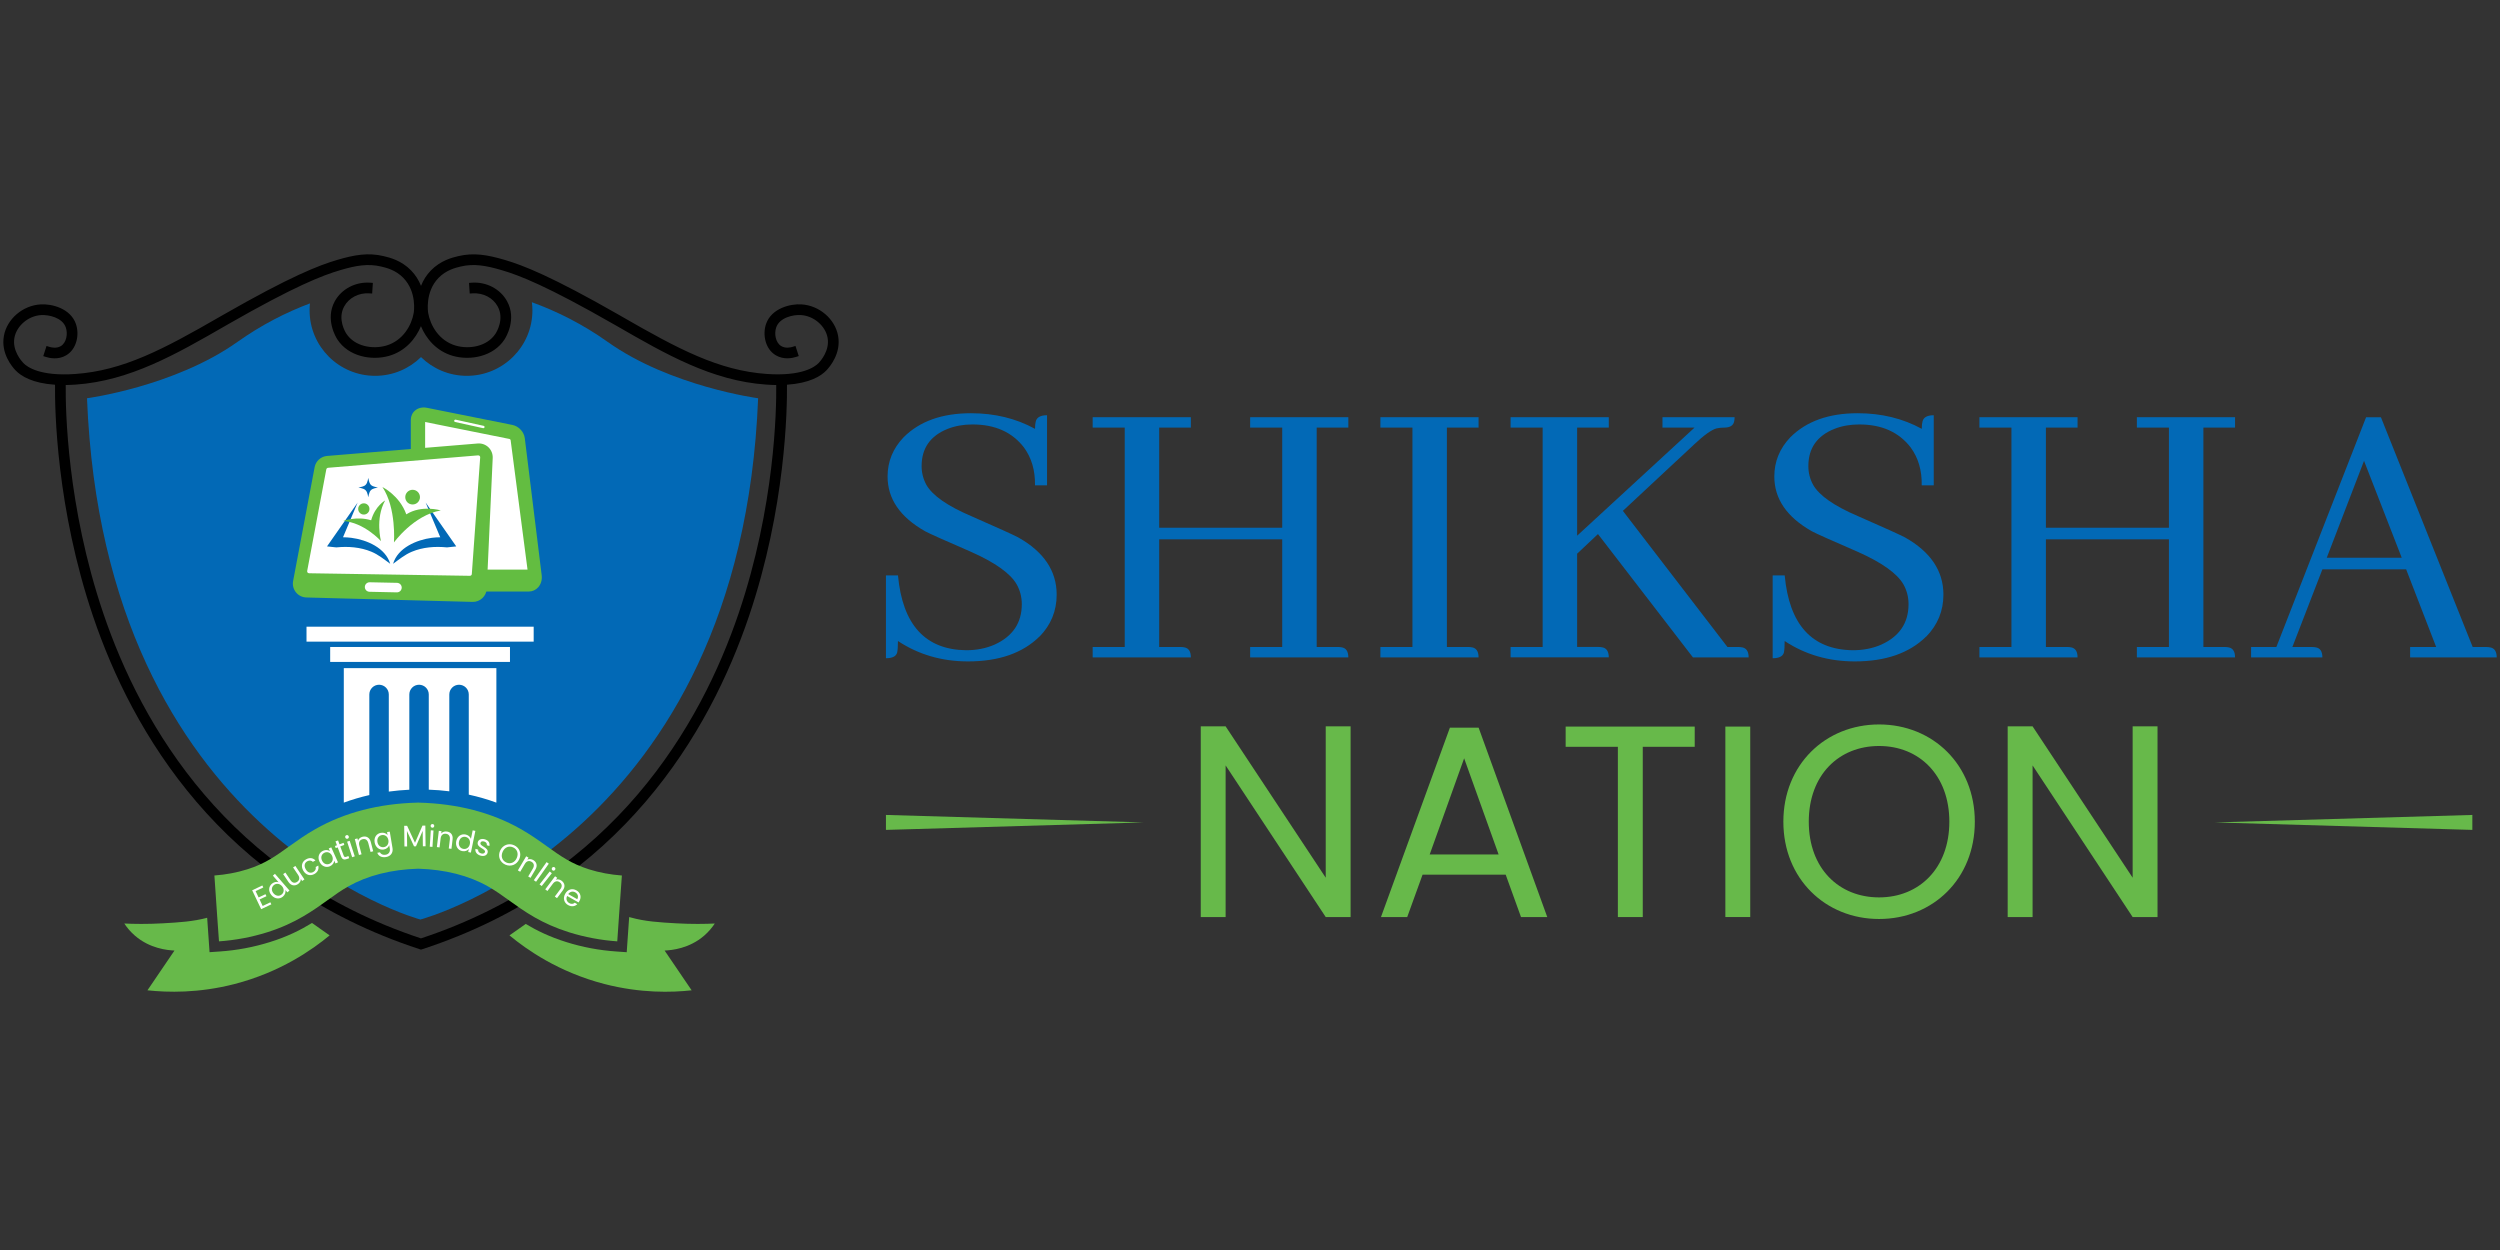 <svg xmlns="http://www.w3.org/2000/svg" xmlns:xlink="http://www.w3.org/1999/xlink" width="500" zoomAndPan="magnify" viewBox="0 0 375 187.5" height="250" preserveAspectRatio="xMidYMid meet" version="1.2"><rect x="0" y="0" width="375" height="187.5" fill="#333333" stroke="none"/><defs><clipPath id="cf699ee4ab"><path d="M 337 62 L 374.5 62 L 374.5 99 L 337 99 Z M 337 62 "/></clipPath><clipPath id="816e52ff8c"><path d="M 0.5 38.102 L 126 38.102 L 126 143 L 0.5 143 Z M 0.5 38.102 "/></clipPath><clipPath id="7cf42aae4b"><path d="M 18 137 L 50 137 L 50 148.805 L 18 148.805 Z M 18 137 "/></clipPath><clipPath id="fa94f66687"><path d="M 76 137 L 108 137 L 108 148.805 L 76 148.805 Z M 76 137 "/></clipPath></defs><g id="c12b2eea43"><path style=" stroke:none;fill-rule:nonzero;fill:#0269b6;fill-opacity:1;" d="M 155.91 95.488 C 153.387 97.973 149.82 99.211 145.207 99.211 C 141.277 99.211 137.777 98.191 134.691 96.152 C 134.691 96.992 134.648 97.574 134.57 97.895 C 134.41 98.457 133.848 98.734 132.891 98.734 L 132.891 86.305 L 134.695 86.305 C 135.379 93.711 138.785 97.453 144.914 97.535 C 146.477 97.535 147.898 97.258 149.184 96.695 C 151.906 95.457 153.27 93.434 153.27 90.629 C 153.27 89.551 153.012 88.547 152.488 87.629 C 151.527 85.984 149.242 84.367 145.637 82.766 C 141.75 81.082 139.465 80.062 138.789 79.699 C 135.02 77.578 133.137 74.836 133.137 71.473 C 133.137 69.23 133.938 67.27 135.543 65.59 C 137.945 63.188 141.312 61.984 145.637 61.984 C 149.203 61.984 152.41 62.766 155.254 64.328 C 155.254 63.848 155.293 63.469 155.371 63.188 C 155.531 62.59 156.098 62.285 157.055 62.285 L 157.055 72.797 L 155.25 72.797 C 155.289 70.555 154.727 68.652 153.57 67.09 C 151.805 64.809 149.242 63.668 145.875 63.668 C 144.512 63.668 143.27 63.887 142.148 64.332 C 139.543 65.371 138.242 67.234 138.242 69.918 C 138.242 70.922 138.484 71.863 138.965 72.742 C 139.887 74.344 142.129 75.902 145.699 77.426 C 149.625 79.145 151.965 80.207 152.73 80.609 C 156.578 82.773 158.5 85.633 158.5 89.195 C 158.5 91.641 157.641 93.738 155.918 95.5 Z M 155.91 95.488 "/><path style=" stroke:none;fill-rule:nonzero;fill:#0269b6;fill-opacity:1;" d="M 163.902 98.613 L 163.902 97.051 L 168.711 97.051 L 168.711 64.141 L 163.902 64.141 L 163.902 62.578 L 178.629 62.578 L 178.629 64.141 L 173.879 64.141 L 173.879 79.156 L 192.332 79.156 L 192.332 64.141 L 187.523 64.141 L 187.523 62.578 L 202.25 62.578 L 202.25 64.141 L 197.504 64.141 L 197.504 97.047 L 200.688 97.047 C 200.891 97.047 201.086 97.07 201.289 97.105 C 201.93 97.227 202.25 97.73 202.25 98.609 L 187.523 98.609 L 187.523 97.047 L 192.332 97.047 L 192.332 80.895 L 173.879 80.895 L 173.879 97.047 L 177.066 97.047 C 177.27 97.047 177.465 97.07 177.668 97.105 C 178.309 97.227 178.629 97.73 178.629 98.609 L 163.902 98.609 Z M 163.902 98.613 "/><path style=" stroke:none;fill-rule:nonzero;fill:#0269b6;fill-opacity:1;" d="M 207.059 98.613 L 207.059 97.051 L 211.867 97.051 L 211.867 64.141 L 207.059 64.141 L 207.059 62.578 L 221.785 62.578 L 221.785 64.141 L 217.035 64.141 L 217.035 97.047 L 220.223 97.047 C 220.426 97.047 220.621 97.07 220.824 97.105 C 221.465 97.227 221.785 97.73 221.785 98.609 L 207.059 98.609 Z M 207.059 98.613 "/><path style=" stroke:none;fill-rule:nonzero;fill:#0269b6;fill-opacity:1;" d="M 226.59 98.613 L 226.59 97.051 L 231.398 97.051 L 231.398 64.141 L 226.59 64.141 L 226.59 62.578 L 241.316 62.578 L 241.316 64.141 L 236.57 64.141 L 236.57 80.355 L 254.18 64.141 L 249.371 64.141 L 249.371 62.578 L 260.191 62.578 C 260.191 62.781 260.168 62.977 260.133 63.18 C 260.012 63.82 259.508 64.141 258.629 64.141 C 258.227 64.141 257.848 64.18 257.488 64.258 C 256.73 64.461 255.609 65.262 254.125 66.66 L 243.43 76.629 L 259.113 97.047 L 260.734 97.047 C 260.938 97.047 261.133 97.07 261.336 97.105 C 261.977 97.227 262.297 97.73 262.297 98.609 L 253.941 98.609 L 239.695 80.109 L 236.57 83.055 L 236.57 97.043 L 239.754 97.043 C 239.957 97.043 240.152 97.066 240.355 97.102 C 240.996 97.223 241.316 97.727 241.316 98.602 L 226.59 98.602 Z M 226.59 98.613 "/><path style=" stroke:none;fill-rule:nonzero;fill:#0269b6;fill-opacity:1;" d="M 288.918 95.488 C 286.395 97.973 282.828 99.211 278.219 99.211 C 274.289 99.211 270.785 98.191 267.699 96.152 C 267.699 96.992 267.66 97.574 267.582 97.895 C 267.422 98.457 266.859 98.734 265.902 98.734 L 265.902 86.305 L 267.703 86.305 C 268.387 93.711 271.793 97.453 277.926 97.535 C 279.484 97.535 280.91 97.258 282.191 96.695 C 284.918 95.457 286.281 93.434 286.281 90.629 C 286.281 89.551 286.02 88.547 285.5 87.629 C 284.535 85.984 282.25 84.367 278.648 82.766 C 274.762 81.082 272.477 80.062 271.797 79.699 C 268.031 77.578 266.148 74.836 266.148 71.473 C 266.148 69.23 266.949 67.27 268.551 65.59 C 270.957 63.188 274.32 61.984 278.648 61.984 C 282.215 61.984 285.422 62.766 288.266 64.328 C 288.266 63.848 288.305 63.469 288.383 63.188 C 288.543 62.59 289.105 62.285 290.062 62.285 L 290.062 72.797 L 288.258 72.797 C 288.301 70.555 287.738 68.652 286.578 67.09 C 284.816 64.809 282.25 63.668 278.887 63.668 C 277.523 63.668 276.281 63.887 275.16 64.332 C 272.555 65.371 271.254 67.234 271.254 69.918 C 271.254 70.922 271.496 71.863 271.977 72.742 C 272.898 74.344 275.141 75.902 278.707 77.426 C 282.637 79.145 284.977 80.207 285.742 80.609 C 289.586 82.773 291.512 85.633 291.512 89.195 C 291.512 91.641 290.648 93.738 288.926 95.5 Z M 288.918 95.488 "/><path style=" stroke:none;fill-rule:nonzero;fill:#0269b6;fill-opacity:1;" d="M 296.91 98.613 L 296.91 97.051 L 301.715 97.051 L 301.715 64.141 L 296.91 64.141 L 296.91 62.578 L 311.633 62.578 L 311.633 64.141 L 306.887 64.141 L 306.887 79.156 L 325.34 79.156 L 325.34 64.141 L 320.531 64.141 L 320.531 62.578 L 335.258 62.578 L 335.258 64.141 L 330.508 64.141 L 330.508 97.047 L 333.695 97.047 C 333.895 97.047 334.094 97.07 334.293 97.105 C 334.938 97.227 335.258 97.73 335.258 98.609 L 320.531 98.609 L 320.531 97.047 L 325.34 97.047 L 325.34 80.895 L 306.887 80.895 L 306.887 97.047 L 310.074 97.047 C 310.273 97.047 310.473 97.07 310.672 97.105 C 311.312 97.227 311.633 97.73 311.633 98.609 L 296.91 98.609 Z M 296.91 98.613 "/><g clip-rule="nonzero" clip-path="url(#cf699ee4ab)"><path style=" stroke:none;fill-rule:nonzero;fill:#0269b6;fill-opacity:1;" d="M 361.52 98.613 L 361.52 97.051 L 365.426 97.051 L 360.922 85.402 L 348.359 85.402 L 343.855 97.051 L 346.801 97.051 C 347 97.051 347.199 97.074 347.398 97.113 C 348.039 97.23 348.359 97.734 348.359 98.613 L 337.664 98.613 L 337.664 97.051 L 341.453 97.051 L 354.914 62.586 L 357.137 62.586 L 370.902 97.051 L 372.945 97.051 C 373.145 97.051 373.344 97.074 373.543 97.113 C 374.184 97.23 374.508 97.734 374.508 98.613 Z M 354.605 69.125 L 349.016 83.656 L 360.258 83.656 Z M 354.605 69.125 "/></g><path style=" stroke:none;fill-rule:nonzero;fill:#67b94a;fill-opacity:1;" d="M 202.59 108.953 L 202.59 137.559 L 198.859 137.559 L 183.844 114.812 L 183.844 137.559 L 180.113 137.559 L 180.113 108.953 L 183.844 108.953 L 198.859 131.656 L 198.859 108.953 Z M 202.59 108.953 "/><path style=" stroke:none;fill-rule:nonzero;fill:#67b94a;fill-opacity:1;" d="M 225.855 131.203 L 213.383 131.203 L 211.082 137.559 L 207.145 137.559 L 217.484 109.152 L 221.793 109.152 L 232.09 137.559 L 228.152 137.559 Z M 219.621 113.746 L 214.453 128.172 L 224.793 128.172 Z M 219.621 113.746 "/><path style=" stroke:none;fill-rule:nonzero;fill:#67b94a;fill-opacity:1;" d="M 234.844 108.988 L 254.207 108.988 L 254.207 112.02 L 246.414 112.02 L 246.414 137.559 L 242.68 137.559 L 242.68 112.02 L 234.848 112.02 L 234.848 108.988 Z M 234.844 108.988 "/><path style=" stroke:none;fill-rule:nonzero;fill:#67b94a;fill-opacity:1;" d="M 258.805 108.988 L 262.535 108.988 L 262.535 137.555 L 258.805 137.555 Z M 258.805 108.988 "/><path style=" stroke:none;fill-rule:nonzero;fill:#67b94a;fill-opacity:1;" d="M 281.863 137.848 C 273.82 137.848 267.504 131.82 267.504 123.258 C 267.504 114.691 273.82 108.668 281.863 108.668 C 289.902 108.668 296.223 114.691 296.223 123.258 C 296.223 131.82 289.945 137.848 281.863 137.848 Z M 281.863 134.609 C 287.895 134.609 292.402 130.219 292.402 123.254 C 292.402 116.285 287.895 111.898 281.863 111.898 C 275.832 111.898 271.316 116.242 271.316 123.254 C 271.316 130.262 275.832 134.609 281.863 134.609 Z M 281.863 134.609 "/><path style=" stroke:none;fill-rule:nonzero;fill:#67b94a;fill-opacity:1;" d="M 323.629 108.953 L 323.629 137.559 L 319.898 137.559 L 304.887 114.812 L 304.887 137.559 L 301.152 137.559 L 301.152 108.953 L 304.887 108.953 L 319.898 131.656 L 319.898 108.953 Z M 323.629 108.953 "/><path style=" stroke:none;fill-rule:nonzero;fill:#67b94a;fill-opacity:1;" d="M 132.891 122.242 L 171.531 123.363 L 132.891 124.484 Z M 132.891 122.242 "/><path style=" stroke:none;fill-rule:nonzero;fill:#67b94a;fill-opacity:1;" d="M 332.215 123.363 L 370.852 122.242 L 370.852 124.484 Z M 332.215 123.363 "/><g clip-rule="nonzero" clip-path="url(#816e52ff8c)"><path style=" stroke:none;fill-rule:nonzero;fill:#000000;fill-opacity:1;" d="M 125.301 50.445 C 124.867 48.102 122.676 46.219 120.188 46.078 C 118.633 45.988 116.047 46.617 115.312 48.719 C 114.816 50.125 115.156 52.094 116.582 52.938 C 117.648 53.566 118.824 53.293 119.277 53.145 L 119.043 52.422 C 118.688 52.539 117.77 52.758 116.969 52.281 C 115.898 51.645 115.648 50.066 116.031 48.969 C 116.625 47.266 118.82 46.766 120.145 46.844 C 122.25 46.965 124.184 48.609 124.543 50.59 C 124.934 52.711 123.402 54.426 123.098 54.746 C 122.465 55.406 120.41 56.898 114.996 56.52 C 107.699 56.012 101.609 52.777 93.078 47.863 L 92.664 47.625 C 82.52 41.812 78.32 40.199 75.559 39.387 C 73.059 38.648 71.059 38.301 68.82 38.836 C 68.004 39.031 66.309 39.434 64.918 40.879 C 63.859 41.98 63.367 43.266 63.145 44.391 C 62.926 43.27 62.434 41.98 61.375 40.879 C 59.98 39.441 58.289 39.031 57.473 38.836 C 55.234 38.301 53.234 38.648 50.734 39.387 C 47.969 40.199 43.773 41.812 33.625 47.625 L 33.148 47.898 C 24.688 52.777 18.594 56.012 11.297 56.52 C 5.883 56.898 3.828 55.406 3.195 54.746 C 2.883 54.422 1.359 52.707 1.75 50.59 C 2.109 48.613 4.043 46.965 6.148 46.844 C 7.473 46.766 9.664 47.266 10.262 48.969 C 10.645 50.066 10.395 51.645 9.32 52.281 C 8.52 52.758 7.605 52.539 7.246 52.422 L 7.016 53.145 C 7.469 53.293 8.645 53.566 9.711 52.938 C 11.137 52.094 11.48 50.133 10.98 48.719 C 10.242 46.617 7.66 45.988 6.102 46.078 C 3.621 46.219 1.422 48.102 0.992 50.445 C 0.551 52.871 2.141 54.754 2.641 55.273 C 3.359 56.023 5.047 57.145 8.676 57.312 C 8.621 60.27 8.645 75.457 14.355 92.328 C 20.211 109.621 33.406 132.27 63.027 141.969 L 63.145 142.004 L 63.266 141.969 C 92.887 132.27 106.082 109.621 111.938 92.328 C 117.648 75.457 117.672 60.273 117.617 57.312 C 121.246 57.145 122.926 56.023 123.652 55.273 C 124.148 54.758 125.742 52.871 125.301 50.445 Z M 111.211 92.102 C 105.418 109.199 92.379 131.582 63.152 141.203 C 33.926 131.59 20.883 109.203 15.09 92.102 C 9.41 75.336 9.391 60.246 9.445 57.332 C 9.504 57.332 9.559 57.332 9.621 57.332 C 10.16 57.332 10.738 57.312 11.352 57.27 C 19.367 56.711 26.25 52.742 33.594 48.512 L 34 48.277 C 44.078 42.504 48.223 40.91 50.949 40.109 C 53.328 39.406 55.219 39.074 57.301 39.566 C 58.102 39.762 59.59 40.117 60.828 41.398 C 63.027 43.676 62.504 46.875 62.48 47.012 C 62.152 48.93 60.789 51.449 58.031 52.246 C 55.879 52.863 52.98 52.383 51.609 50.266 C 51.453 50.027 50.125 47.863 51.27 45.762 C 52.055 44.324 53.691 43.469 55.445 43.586 L 55.496 42.824 C 53.449 42.691 51.523 43.699 50.602 45.395 C 49.238 47.887 50.789 50.402 50.965 50.68 C 52.543 53.109 55.82 53.676 58.242 52.98 C 61.148 52.145 62.668 49.625 63.152 47.555 C 63.633 49.625 65.156 52.145 68.062 52.98 C 70.48 53.676 73.766 53.113 75.34 50.68 C 75.523 50.402 77.066 47.887 75.707 45.395 C 74.777 43.699 72.848 42.691 70.812 42.824 L 70.863 43.586 C 72.605 43.465 74.25 44.324 75.039 45.762 C 76.188 47.863 74.855 50.027 74.699 50.266 C 73.324 52.383 70.426 52.867 68.273 52.246 C 65.512 51.449 64.148 48.93 63.82 47.012 C 63.797 46.875 63.277 43.676 65.473 41.398 C 66.707 40.113 68.199 39.762 69.004 39.566 C 71.082 39.074 72.973 39.406 75.352 40.109 C 78.078 40.91 82.219 42.504 92.301 48.277 L 92.77 48.555 C 100.055 52.75 106.934 56.715 114.949 57.273 C 115.57 57.312 116.145 57.336 116.684 57.336 C 116.742 57.336 116.797 57.336 116.855 57.336 C 116.91 60.25 116.891 75.34 111.211 92.105 Z M 111.211 92.102 "/><path style=" stroke:none;fill-rule:nonzero;fill:#000000;fill-opacity:1;" d="M 63.152 142.445 L 62.902 142.367 C 33.117 132.613 19.848 109.844 13.961 92.457 C 8.449 76.18 8.215 61.426 8.254 57.711 C 4.871 57.484 3.176 56.43 2.344 55.566 C 1.809 55.012 0.105 52.996 0.586 50.375 C 1.047 47.84 3.41 45.816 6.086 45.66 C 7.766 45.547 10.57 46.258 11.383 48.582 C 11.934 50.148 11.539 52.344 9.93 53.297 C 8.719 54.016 7.398 53.707 6.891 53.543 L 6.488 53.418 L 6.98 51.895 L 7.379 52.02 C 7.684 52.121 8.461 52.301 9.113 51.922 C 9.977 51.406 10.203 50.055 9.867 49.109 C 9.348 47.637 7.336 47.199 6.176 47.262 C 4.254 47.371 2.492 48.867 2.164 50.66 C 1.812 52.578 3.219 54.156 3.504 54.453 C 4.098 55.074 6.039 56.457 11.273 56.098 C 18.48 55.594 24.531 52.383 32.945 47.531 L 33.422 47.258 C 43.609 41.422 47.828 39.797 50.613 38.977 C 53.184 38.223 55.242 37.859 57.574 38.426 C 58.43 38.629 60.203 39.051 61.68 40.582 C 62.316 41.242 62.809 42.012 63.152 42.879 C 63.492 42.012 63.984 41.242 64.621 40.582 C 66.094 39.055 67.871 38.629 68.723 38.426 C 71.059 37.867 73.117 38.223 75.684 38.977 C 78.469 39.797 82.688 41.422 92.883 47.254 L 93.293 47.492 C 101.746 52.359 107.82 55.59 115.027 56.094 C 120.254 56.453 122.203 55.066 122.801 54.449 C 123.082 54.152 124.488 52.574 124.137 50.656 C 123.805 48.859 122.043 47.367 120.125 47.258 C 118.973 47.184 116.945 47.633 116.434 49.105 C 116.105 50.051 116.328 51.406 117.191 51.914 C 117.844 52.301 118.617 52.117 118.922 52.016 L 119.32 51.887 L 119.812 53.41 L 119.41 53.539 C 118.898 53.703 117.582 54.012 116.371 53.293 C 114.758 52.34 114.363 50.145 114.914 48.574 C 115.73 46.25 118.539 45.547 120.215 45.656 C 122.887 45.812 125.254 47.84 125.715 50.371 C 126.195 52.992 124.488 55.004 123.957 55.562 C 123.125 56.426 121.43 57.48 118.047 57.707 C 118.082 61.422 117.855 76.176 112.34 92.453 C 106.453 109.84 93.184 132.609 63.398 142.363 L 63.145 142.441 Z M 9.859 57.754 C 9.82 61.438 10.055 75.938 15.484 91.965 C 21.234 108.938 34.176 131.168 63.145 140.758 C 92.117 131.168 105.055 108.938 110.809 91.965 C 116.238 75.938 116.477 61.43 116.434 57.754 C 115.953 57.75 115.449 57.727 114.914 57.688 C 106.797 57.121 99.879 53.137 92.551 48.914 L 92.078 48.645 C 82.039 42.895 77.926 41.305 75.227 40.516 C 72.906 39.832 71.07 39.508 69.094 39.98 C 68.332 40.164 66.93 40.496 65.77 41.695 C 63.727 43.812 64.207 46.82 64.227 46.945 C 64.535 48.746 65.805 51.105 68.379 51.848 C 70.379 52.418 73.074 51.988 74.336 50.039 C 74.48 49.82 75.688 47.848 74.656 45.969 C 73.949 44.668 72.477 43.898 70.879 44.004 L 70.457 44.031 L 70.352 42.434 L 70.773 42.402 C 72.977 42.25 75.066 43.355 76.066 45.195 C 77.547 47.898 75.879 50.605 75.684 50.91 C 73.992 53.512 70.508 54.121 67.934 53.383 C 65.453 52.672 63.906 50.781 63.141 48.922 C 62.375 50.781 60.828 52.672 58.348 53.383 C 55.773 54.121 52.289 53.512 50.602 50.91 C 50.406 50.605 48.738 47.898 50.215 45.195 C 51.219 43.359 53.301 42.254 55.508 42.402 L 55.93 42.434 L 55.824 44.031 L 55.402 44.004 C 53.816 43.891 52.332 44.672 51.625 45.969 C 50.594 47.852 51.805 49.82 51.945 50.039 C 53.211 51.984 55.898 52.418 57.902 51.848 C 60.477 51.105 61.75 48.746 62.055 46.945 C 62.078 46.82 62.559 43.816 60.512 41.695 C 59.359 40.5 57.949 40.164 57.188 39.984 C 55.207 39.508 53.371 39.832 51.059 40.516 C 48.355 41.312 44.246 42.895 34.203 48.645 L 33.797 48.879 C 26.434 53.117 19.484 57.121 11.367 57.688 C 10.832 57.727 10.324 57.742 9.848 57.754 Z M 111.211 92.102 L 111.535 92.211 Z M 62.953 45.582 C 62.973 45.965 62.969 46.289 62.953 46.539 L 63.059 46.098 L 62.957 45.582 Z M 63.242 46.098 L 63.344 46.535 C 63.328 46.285 63.32 45.965 63.344 45.594 L 63.246 46.102 Z M 63.242 46.098 "/></g><path style=" stroke:none;fill-rule:nonzero;fill:#0269b6;fill-opacity:1;" d="M 91.133 51.273 C 87.445 48.652 83.582 46.711 79.781 45.332 C 79.832 45.73 79.863 46.137 79.863 46.551 C 79.863 51.977 75.457 56.375 70.027 56.375 C 67.348 56.375 64.922 55.301 63.152 53.566 C 61.379 55.301 58.953 56.375 56.273 56.375 C 50.844 56.375 46.438 51.977 46.438 46.551 C 46.438 46.195 46.457 45.848 46.492 45.508 C 42.852 46.875 39.168 48.77 35.637 51.273 C 26.191 57.988 13.051 59.738 13.051 59.738 C 15.645 125.238 63.059 137.93 63.059 137.93 C 63.059 137.93 111.121 125.242 113.719 59.738 C 113.719 59.738 100.574 57.988 91.133 51.273 Z M 91.133 51.273 "/><path style=" stroke:none;fill-rule:nonzero;fill:#ffffff;fill-opacity:1;" d="M 45.977 94.004 L 80.051 94.004 L 80.051 96.246 L 45.977 96.246 Z M 45.977 94.004 "/><path style=" stroke:none;fill-rule:nonzero;fill:#ffffff;fill-opacity:1;" d="M 49.527 97.047 L 76.496 97.047 L 76.496 99.289 L 49.527 99.289 Z M 49.527 97.047 "/><path style=" stroke:none;fill-rule:nonzero;fill:#ffffff;fill-opacity:1;" d="M 51.57 100.215 L 51.57 120.395 C 52.789 119.945 54.07 119.566 55.398 119.262 L 55.398 104.172 C 55.398 103.367 56.055 102.711 56.859 102.711 C 57.664 102.711 58.32 103.367 58.32 104.172 L 58.32 118.738 C 59.324 118.602 60.348 118.508 61.398 118.457 L 61.398 104.172 C 61.398 103.367 62.051 102.711 62.859 102.711 C 63.664 102.711 64.316 103.367 64.316 104.172 L 64.316 118.449 C 65.363 118.484 66.387 118.566 67.395 118.695 L 67.395 104.172 C 67.395 103.367 68.051 102.711 68.855 102.711 C 69.66 102.711 70.316 103.367 70.316 104.172 L 70.316 119.195 C 71.758 119.508 73.141 119.91 74.457 120.395 L 74.457 100.215 Z M 51.57 100.215 "/><path style=" stroke:none;fill-rule:nonzero;fill:#67b94a;fill-opacity:1;" d="M 93.281 131.324 L 92.875 137.047 L 92.59 141.203 C 90.133 141.031 87.707 140.574 85.391 139.852 C 83.324 139.203 81.645 138.43 80.199 137.605 C 78.711 136.75 77.469 135.863 76.301 135.02 C 75.262 134.273 74.285 133.574 73.219 132.969 C 70.312 131.324 66.777 130.426 62.727 130.305 C 58.668 130.426 55.137 131.324 52.223 132.969 C 51.152 133.574 50.18 134.273 49.148 135.02 C 48.039 135.812 46.879 136.648 45.484 137.457 C 43.984 138.336 42.23 139.164 40.047 139.852 C 37.73 140.574 35.312 141.031 32.848 141.203 L 32.562 137.199 L 32.16 131.324 C 33.848 131.199 35.508 130.898 37.09 130.398 C 39.75 129.562 41.34 128.418 43.355 126.969 C 44.562 126.109 45.805 125.215 47.336 124.348 C 51.703 121.871 56.836 120.543 62.586 120.395 L 62.715 120.383 L 62.844 120.395 C 68.594 120.543 73.727 121.871 78.098 124.348 C 79.629 125.215 80.871 126.109 82.074 126.969 C 84.09 128.414 85.684 129.559 88.344 130.398 C 89.922 130.895 91.574 131.199 93.27 131.324 Z M 93.281 131.324 "/><g clip-rule="nonzero" clip-path="url(#7cf42aae4b)"><path style=" stroke:none;fill-rule:nonzero;fill:#67b94a;fill-opacity:1;" d="M 49.441 140.309 C 46.887 142.426 42.082 145.824 35.164 147.609 C 29.77 148.996 25.137 148.871 22.117 148.547 C 23.469 146.559 24.82 144.57 26.172 142.582 C 25.082 142.535 22.465 142.277 20.238 140.348 C 19.539 139.742 19.02 139.102 18.645 138.527 C 20.086 138.598 22.082 138.633 24.453 138.496 C 26.871 138.359 28.961 138.234 31.074 137.664 L 31.434 142.828 L 32.949 142.723 C 35.527 142.551 38.066 142.07 40.5 141.305 C 43.102 140.496 45.105 139.492 46.801 138.445 C 47.684 139.062 48.562 139.691 49.438 140.305 Z M 49.441 140.309 "/></g><g clip-rule="nonzero" clip-path="url(#fa94f66687)"><path style=" stroke:none;fill-rule:nonzero;fill:#67b94a;fill-opacity:1;" d="M 107.219 138.527 C 106.836 139.102 106.324 139.742 105.625 140.348 C 103.398 142.277 100.781 142.535 99.691 142.582 C 101.039 144.57 102.391 146.559 103.746 148.547 C 100.723 148.879 96.09 148.996 90.695 147.609 C 83.777 145.824 78.977 142.426 76.422 140.309 C 77.23 139.738 78.047 139.164 78.859 138.59 C 80.512 139.582 82.453 140.531 84.934 141.309 C 87.363 142.074 89.914 142.555 92.492 142.727 L 94.008 142.832 L 94.375 137.559 C 94.453 137.582 94.523 137.594 94.594 137.617 C 96.773 138.227 98.91 138.352 101.402 138.496 C 103.773 138.633 105.77 138.598 107.211 138.527 Z M 107.219 138.527 "/></g><path style=" stroke:none;fill-rule:nonzero;fill:#ffffff;fill-opacity:1;" d="M 62.898 68.145 L 63.18 62.398 L 77.078 64.609 L 80.004 87.293 L 72.176 87.082 L 72.891 68.613 C 72.898 67.906 72.285 67.344 71.582 67.414 L 70.625 67.512 L 62.902 68.148 Z M 62.898 68.145 "/><path style=" stroke:none;fill-rule:nonzero;fill:#ffffff;fill-opacity:1;" d="M 71.938 88.84 L 44.828 88.086 L 48.207 68.898 L 72.672 67.41 Z M 71.938 88.84 "/><path style=" stroke:none;fill-rule:nonzero;fill:#63bd41;fill-opacity:1;" d="M 70.934 90.285 C 70.934 90.285 70.898 90.285 70.879 90.285 L 45.953 89.621 C 45.344 89.605 44.77 89.324 44.391 88.848 C 44.008 88.375 43.855 87.762 43.965 87.16 L 47.195 70.074 C 47.367 69.16 48.137 68.465 49.066 68.391 L 71.656 66.523 C 72.254 66.473 72.84 66.684 73.27 67.094 C 73.699 67.512 73.93 68.09 73.906 68.688 L 73.012 88.305 C 72.965 89.406 72.039 90.285 70.934 90.285 Z M 71.742 68.305 C 71.742 68.305 71.723 68.305 71.715 68.305 L 49.207 70.168 C 49.078 70.18 48.969 70.281 48.945 70.406 L 46.078 85.641 C 46.055 85.758 46.105 85.84 46.137 85.879 C 46.168 85.922 46.238 85.984 46.355 85.988 L 70.477 86.371 C 70.652 86.371 70.77 86.25 70.773 86.09 L 72.027 68.609 C 72.035 68.496 71.973 68.422 71.941 68.387 C 71.91 68.352 71.84 68.305 71.742 68.305 Z M 71.742 68.305 "/><path style=" stroke:none;fill-rule:nonzero;fill:#63bd41;fill-opacity:1;" d="M 79.312 88.73 L 72.148 88.73 L 72.148 85.438 L 79.129 85.438 C 79.129 85.438 76.59 65.992 76.59 65.992 C 76.574 65.953 76.492 65.859 76.441 65.848 L 63.77 63.301 L 63.77 68.156 L 61.621 68.156 L 61.621 62.973 C 61.621 62.418 61.863 61.902 62.285 61.559 C 62.746 61.18 63.383 61.039 64.023 61.168 L 76.867 63.742 C 77.809 63.93 78.605 64.785 78.719 65.727 L 81.254 86.293 C 81.336 86.965 81.148 87.617 80.738 88.086 C 80.371 88.5 79.863 88.73 79.312 88.73 Z M 79.312 88.73 "/><path style=" stroke:none;fill-rule:nonzero;fill:#ffffff;fill-opacity:1;" d="M 72.504 64.227 C 72.504 64.227 72.477 64.227 72.469 64.227 L 68.27 63.301 C 68.172 63.281 68.113 63.188 68.133 63.086 C 68.156 62.992 68.25 62.934 68.348 62.949 L 72.547 63.875 C 72.641 63.898 72.703 63.988 72.684 64.09 C 72.664 64.172 72.594 64.23 72.512 64.23 Z M 72.504 64.227 "/><path style=" stroke:none;fill-rule:nonzero;fill:#ffffff;fill-opacity:1;" d="M 59.543 88.855 C 59.543 88.855 59.535 88.855 59.527 88.855 L 55.426 88.766 C 55.031 88.758 54.715 88.434 54.727 88.039 C 54.734 87.645 55.059 87.336 55.453 87.34 L 59.555 87.426 C 59.949 87.438 60.266 87.762 60.258 88.152 C 60.246 88.543 59.934 88.855 59.543 88.855 Z M 59.543 88.855 "/><path style=" stroke:none;fill-rule:nonzero;fill:#ffffff;fill-opacity:1;" d="M 39.492 133.121 L 38.34 133.672 L 38.793 134.617 L 39.82 134.129 L 39.969 134.43 L 38.938 134.918 L 39.398 135.895 L 40.555 135.344 L 40.699 135.652 L 39.176 136.375 L 37.824 133.543 L 39.352 132.82 L 39.496 133.125 Z M 39.492 133.121 "/><path style=" stroke:none;fill-rule:nonzero;fill:#ffffff;fill-opacity:1;" d="M 40.777 132.562 C 41.07 132.312 41.469 132.223 41.781 132.328 L 40.93 131.348 L 41.242 131.074 L 43.422 133.582 L 43.109 133.852 L 42.809 133.504 C 42.875 133.809 42.785 134.191 42.445 134.484 C 41.945 134.918 41.223 134.859 40.723 134.281 C 40.219 133.703 40.281 132.996 40.777 132.562 Z M 41.066 132.777 C 40.727 133.07 40.656 133.57 41.035 134.008 C 41.414 134.449 41.93 134.453 42.266 134.16 C 42.605 133.867 42.676 133.359 42.293 132.918 C 41.918 132.488 41.406 132.484 41.066 132.777 Z M 41.066 132.777 "/><path style=" stroke:none;fill-rule:nonzero;fill:#ffffff;fill-opacity:1;" d="M 45.664 131.918 L 45.324 132.148 L 45.125 131.844 C 45.137 132.141 44.969 132.43 44.699 132.613 C 44.23 132.93 43.668 132.883 43.273 132.301 L 42.473 131.113 L 42.809 130.887 L 43.582 132.035 C 43.859 132.449 44.227 132.508 44.57 132.277 C 44.918 132.047 45.008 131.672 44.711 131.23 L 43.961 130.117 L 44.301 129.887 L 45.668 131.922 Z M 45.664 131.918 "/><path style=" stroke:none;fill-rule:nonzero;fill:#ffffff;fill-opacity:1;" d="M 45.922 128.895 C 46.453 128.598 46.957 128.68 47.316 129.066 L 46.934 129.277 C 46.711 129.062 46.406 129.016 46.09 129.191 C 45.695 129.41 45.562 129.852 45.852 130.371 C 46.148 130.906 46.594 131.02 46.984 130.805 C 47.297 130.629 47.426 130.359 47.355 130.047 L 47.738 129.832 C 47.867 130.32 47.684 130.812 47.148 131.109 C 46.535 131.445 45.859 131.258 45.48 130.578 C 45.105 129.906 45.301 129.23 45.914 128.895 Z M 45.922 128.895 "/><path style=" stroke:none;fill-rule:nonzero;fill:#ffffff;fill-opacity:1;" d="M 48.461 127.613 C 48.879 127.426 49.262 127.508 49.496 127.68 L 49.312 127.273 L 49.688 127.105 L 50.699 129.348 L 50.324 129.516 L 50.137 129.102 C 50.109 129.402 49.918 129.746 49.504 129.934 C 48.906 130.203 48.234 129.941 47.918 129.246 C 47.602 128.547 47.855 127.887 48.461 127.617 Z M 48.68 127.906 C 48.273 128.09 48.059 128.547 48.297 129.07 C 48.535 129.598 49.023 129.754 49.434 129.566 C 49.84 129.379 50.055 128.918 49.816 128.387 C 49.582 127.867 49.09 127.715 48.68 127.902 Z M 48.68 127.906 "/><path style=" stroke:none;fill-rule:nonzero;fill:#ffffff;fill-opacity:1;" d="M 50.656 127.105 L 50.359 127.215 L 50.242 126.898 L 50.539 126.789 L 50.324 126.207 L 50.711 126.066 L 50.926 126.648 L 51.531 126.422 L 51.645 126.738 L 51.039 126.965 L 51.543 128.32 C 51.625 128.551 51.742 128.598 51.977 128.508 L 52.262 128.402 L 52.383 128.73 L 52.035 128.855 C 51.625 129.008 51.332 128.926 51.16 128.465 Z M 50.656 127.105 "/><path style=" stroke:none;fill-rule:nonzero;fill:#ffffff;fill-opacity:1;" d="M 51.789 125.629 C 51.742 125.477 51.816 125.324 51.969 125.273 C 52.109 125.23 52.262 125.309 52.312 125.457 C 52.363 125.609 52.285 125.762 52.145 125.805 C 51.992 125.855 51.84 125.777 51.797 125.629 Z M 52.066 126.25 L 52.453 126.121 L 53.215 128.453 L 52.824 128.582 L 52.066 126.246 Z M 52.066 126.25 "/><path style=" stroke:none;fill-rule:nonzero;fill:#ffffff;fill-opacity:1;" d="M 55.234 126.445 C 55.105 125.957 54.777 125.777 54.379 125.883 C 53.977 125.988 53.758 126.312 53.891 126.824 L 54.234 128.145 L 53.844 128.25 L 53.223 125.863 L 53.617 125.762 L 53.703 126.098 C 53.797 125.809 54.047 125.602 54.375 125.516 C 54.926 125.375 55.434 125.605 55.613 126.285 L 55.98 127.691 L 55.586 127.793 L 55.238 126.445 Z M 55.234 126.445 "/><path style=" stroke:none;fill-rule:nonzero;fill:#ffffff;fill-opacity:1;" d="M 57.148 124.922 C 57.594 124.848 57.949 125.02 58.133 125.258 L 58.059 124.812 L 58.465 124.746 L 58.879 127.223 C 58.988 127.891 58.621 128.441 57.906 128.559 C 57.27 128.664 56.758 128.418 56.594 127.914 L 56.992 127.852 C 57.129 128.129 57.449 128.281 57.848 128.211 C 58.277 128.141 58.559 127.809 58.473 127.293 L 58.383 126.785 C 58.277 127.07 58.004 127.355 57.559 127.43 C 56.91 127.539 56.324 127.109 56.195 126.359 C 56.066 125.602 56.488 125.031 57.145 124.922 Z M 57.285 125.262 C 56.84 125.336 56.52 125.723 56.613 126.297 C 56.703 126.867 57.141 127.141 57.582 127.07 C 58.027 126.996 58.352 126.602 58.258 126.023 C 58.164 125.461 57.727 125.188 57.281 125.262 Z M 57.285 125.262 "/><path style=" stroke:none;fill-rule:nonzero;fill:#ffffff;fill-opacity:1;" d="M 60.633 123.875 L 61.07 123.875 C 61.07 123.875 62.25 126.422 62.25 126.422 L 63.367 123.844 L 63.801 123.844 C 63.801 123.844 63.836 126.941 63.836 126.941 L 63.43 126.941 C 63.43 126.941 63.402 124.629 63.402 124.629 L 62.395 126.953 L 62.105 126.953 C 62.105 126.953 61.043 124.652 61.043 124.652 L 61.07 126.973 L 60.664 126.973 C 60.664 126.973 60.629 123.875 60.629 123.875 Z M 60.633 123.875 "/><path style=" stroke:none;fill-rule:nonzero;fill:#ffffff;fill-opacity:1;" d="M 64.617 124.547 L 65.023 124.574 L 64.871 127.031 L 64.465 127.004 Z M 64.59 123.867 C 64.598 123.711 64.727 123.598 64.887 123.605 C 65.031 123.613 65.148 123.742 65.137 123.898 C 65.129 124.055 65 124.168 64.855 124.16 C 64.699 124.148 64.582 124.02 64.594 123.867 Z M 64.59 123.867 "/><path style=" stroke:none;fill-rule:nonzero;fill:#ffffff;fill-opacity:1;" d="M 67.477 125.898 C 67.539 125.398 67.293 125.113 66.887 125.066 C 66.477 125.016 66.16 125.238 66.094 125.766 L 65.934 127.113 L 65.531 127.062 L 65.824 124.625 L 66.227 124.676 L 66.188 125.023 C 66.379 124.789 66.684 124.684 67.016 124.727 C 67.578 124.793 67.973 125.191 67.891 125.887 L 67.719 127.324 L 67.316 127.277 L 67.48 125.898 Z M 67.477 125.898 "/><path style=" stroke:none;fill-rule:nonzero;fill:#ffffff;fill-opacity:1;" d="M 69.844 125.176 C 70.227 125.254 70.531 125.516 70.641 125.828 L 70.902 124.551 L 71.305 124.633 L 70.633 127.891 L 70.23 127.809 L 70.32 127.355 C 70.121 127.594 69.762 127.754 69.324 127.664 C 68.676 127.531 68.285 126.922 68.434 126.172 C 68.59 125.422 69.188 125.039 69.84 125.176 Z M 69.844 125.535 C 69.406 125.445 68.965 125.691 68.848 126.258 C 68.73 126.824 69.035 127.238 69.473 127.328 C 69.914 127.422 70.363 127.168 70.477 126.602 C 70.59 126.043 70.285 125.633 69.844 125.539 Z M 69.844 125.535 "/><path style=" stroke:none;fill-rule:nonzero;fill:#ffffff;fill-opacity:1;" d="M 72.07 128.344 C 71.52 128.184 71.223 127.77 71.324 127.328 L 71.727 127.449 C 71.68 127.68 71.832 127.914 72.16 128.012 C 72.473 128.102 72.688 127.996 72.746 127.805 C 72.902 127.285 71.422 127.18 71.676 126.301 C 71.781 125.938 72.211 125.742 72.734 125.898 C 73.258 126.055 73.516 126.434 73.406 126.898 L 73.02 126.785 C 73.07 126.543 72.941 126.316 72.629 126.227 C 72.34 126.141 72.129 126.227 72.074 126.418 C 71.91 126.977 73.367 127.074 73.137 127.918 C 73.023 128.309 72.598 128.5 72.074 128.344 Z M 72.07 128.344 "/><path style=" stroke:none;fill-rule:nonzero;fill:#ffffff;fill-opacity:1;" d="M 75.805 129.699 C 75 129.344 74.633 128.461 75.016 127.605 C 75.395 126.75 76.293 126.422 77.098 126.777 C 77.91 127.133 78.27 128.016 77.891 128.871 C 77.512 129.73 76.613 130.055 75.805 129.699 Z M 75.949 129.379 C 76.555 129.645 77.199 129.406 77.512 128.707 C 77.82 128.008 77.559 127.371 76.957 127.102 C 76.352 126.836 75.707 127.07 75.395 127.773 C 75.086 128.473 75.344 129.109 75.949 129.375 Z M 75.949 129.379 "/><path style=" stroke:none;fill-rule:nonzero;fill:#ffffff;fill-opacity:1;" d="M 79.938 130.27 C 80.191 129.836 80.086 129.48 79.73 129.27 C 79.367 129.059 78.988 129.137 78.723 129.594 L 78.031 130.766 L 77.68 130.559 L 78.93 128.441 L 79.281 128.648 L 79.102 128.949 C 79.375 128.812 79.699 128.844 79.988 129.008 C 80.477 129.297 80.672 129.816 80.316 130.426 L 79.578 131.676 L 79.23 131.469 Z M 79.938 130.27 "/><path style=" stroke:none;fill-rule:nonzero;fill:#ffffff;fill-opacity:1;" d="M 81.988 129.32 L 82.32 129.551 L 80.41 132.262 L 80.074 132.027 L 81.988 129.316 Z M 81.988 129.32 "/><path style=" stroke:none;fill-rule:nonzero;fill:#ffffff;fill-opacity:1;" d="M 82.453 130.727 L 82.777 130.98 L 81.254 132.91 L 80.934 132.66 Z M 82.82 130.156 C 82.918 130.031 83.086 130.016 83.211 130.109 C 83.324 130.203 83.348 130.371 83.25 130.496 C 83.156 130.617 82.984 130.637 82.867 130.547 C 82.742 130.449 82.727 130.281 82.82 130.156 Z M 82.82 130.156 "/><path style=" stroke:none;fill-rule:nonzero;fill:#ffffff;fill-opacity:1;" d="M 84.066 133.363 C 84.367 132.961 84.301 132.59 83.969 132.348 C 83.637 132.098 83.25 132.133 82.93 132.559 L 82.117 133.648 L 81.785 133.406 L 83.262 131.438 L 83.586 131.68 L 83.375 131.961 C 83.66 131.848 83.98 131.918 84.246 132.113 C 84.703 132.453 84.84 132.996 84.418 133.559 L 83.551 134.723 L 83.223 134.48 L 84.059 133.363 Z M 84.066 133.363 "/><path style=" stroke:none;fill-rule:nonzero;fill:#ffffff;fill-opacity:1;" d="M 85.215 135.766 C 84.605 135.422 84.402 134.734 84.785 134.059 C 85.164 133.387 85.844 133.203 86.465 133.555 C 87.09 133.906 87.246 134.57 86.914 135.156 C 86.867 135.234 86.832 135.293 86.781 135.363 L 85.07 134.398 C 84.852 134.848 85.023 135.258 85.387 135.465 C 85.707 135.645 86.004 135.598 86.211 135.41 L 86.594 135.625 C 86.266 135.953 85.746 136.062 85.215 135.762 Z M 85.234 134.113 L 86.586 134.879 C 86.828 134.461 86.645 134.055 86.277 133.848 C 85.93 133.652 85.512 133.719 85.234 134.113 Z M 85.234 134.113 "/><path style=" stroke:none;fill-rule:nonzero;fill:#0269b6;fill-opacity:1;" d="M 53.641 75.391 L 50.965 81.746 L 50.215 80.672 C 51.051 80.555 51.871 80.57 52.703 80.672 C 55.004 80.973 57.82 82.164 58.531 84.57 C 57.609 83.902 56.77 83.199 55.719 82.762 C 54.066 82.066 52.207 81.934 50.441 82.109 C 50.441 82.109 49.051 81.961 49.051 81.961 C 49.352 81.539 53.223 75.984 53.641 75.391 Z M 53.641 75.391 "/><path style=" stroke:none;fill-rule:nonzero;fill:#0269b6;fill-opacity:1;" d="M 63.852 75.391 C 64.285 76.012 68.129 81.512 68.438 81.961 L 67.051 82.109 C 65.281 81.934 63.426 82.066 61.773 82.762 C 60.723 83.199 59.883 83.898 58.961 84.57 C 59.672 82.164 62.492 80.973 64.789 80.672 C 65.617 80.574 66.449 80.555 67.277 80.672 C 67.277 80.672 66.523 81.746 66.523 81.746 Z M 63.852 75.391 "/><path style=" stroke:none;fill-rule:nonzero;fill:#63bd41;fill-opacity:1;" d="M 57.773 75.07 C 57.773 75.07 56.277 75.883 55.672 78.043 C 53.516 77.375 51.465 78.152 51.465 78.152 C 54.617 78.352 57.148 81.168 57.148 81.168 L 57.09 81.062 L 57.152 81.18 C 57.152 81.18 56.242 77.828 57.77 75.07 Z M 57.773 75.07 "/><path style=" stroke:none;fill-rule:nonzero;fill:#63bd41;fill-opacity:1;" d="M 55.418 76.34 C 55.418 76.574 55.336 76.773 55.172 76.938 C 55.004 77.102 54.809 77.184 54.574 77.184 C 54.344 77.184 54.145 77.102 53.98 76.938 C 53.812 76.773 53.73 76.574 53.73 76.34 C 53.73 76.109 53.812 75.91 53.98 75.746 C 54.145 75.582 54.344 75.5 54.574 75.5 C 54.809 75.5 55.004 75.582 55.172 75.746 C 55.336 75.91 55.418 76.109 55.418 76.34 Z M 55.418 76.34 "/><path style=" stroke:none;fill-rule:nonzero;fill:#63bd41;fill-opacity:1;" d="M 66.109 76.562 C 66.109 76.562 63.25 75.688 60.945 77.152 C 59.941 74.316 57.363 73.055 57.363 73.055 C 59.473 76.188 59.094 81.352 59.094 81.352 L 59.094 81.371 L 59.09 81.371 C 59.09 81.371 62.02 77.289 66.109 76.566 Z M 66.109 76.562 "/><path style=" stroke:none;fill-rule:nonzero;fill:#63bd41;fill-opacity:1;" d="M 62.996 74.57 C 62.996 74.719 62.969 74.859 62.91 74.992 C 62.855 75.129 62.773 75.246 62.672 75.352 C 62.566 75.453 62.449 75.535 62.312 75.59 C 62.18 75.645 62.039 75.672 61.891 75.672 C 61.746 75.672 61.605 75.645 61.469 75.59 C 61.336 75.535 61.215 75.453 61.109 75.352 C 61.008 75.246 60.93 75.129 60.871 74.992 C 60.816 74.859 60.789 74.719 60.789 74.57 C 60.789 74.426 60.816 74.285 60.871 74.148 C 60.93 74.016 61.008 73.895 61.109 73.793 C 61.215 73.688 61.336 73.609 61.469 73.551 C 61.605 73.496 61.746 73.469 61.891 73.469 C 62.039 73.469 62.18 73.496 62.312 73.551 C 62.449 73.609 62.566 73.688 62.672 73.793 C 62.773 73.895 62.855 74.016 62.91 74.148 C 62.969 74.285 62.996 74.426 62.996 74.57 Z M 62.996 74.57 "/><path style=" stroke:none;fill-rule:nonzero;fill:#0269b6;fill-opacity:1;" d="M 53.793 73.121 C 53.879 73.102 53.961 73.09 54.047 73.07 C 54.242 73.027 54.434 72.98 54.617 72.891 C 54.816 72.793 54.953 72.633 55.043 72.426 C 55.133 72.211 55.18 71.98 55.227 71.746 C 55.227 71.727 55.234 71.707 55.242 71.684 C 55.258 71.754 55.27 71.82 55.285 71.895 C 55.32 72.078 55.367 72.254 55.441 72.43 C 55.535 72.664 55.699 72.832 55.938 72.93 C 56.16 73.02 56.391 73.066 56.621 73.113 C 56.645 73.113 56.664 73.121 56.684 73.129 C 56.594 73.148 56.496 73.168 56.406 73.188 C 56.219 73.23 56.035 73.281 55.859 73.367 C 55.66 73.469 55.527 73.625 55.441 73.828 C 55.348 74.055 55.297 74.289 55.254 74.523 C 55.254 74.543 55.242 74.562 55.234 74.578 C 55.227 74.531 55.215 74.484 55.207 74.434 C 55.164 74.23 55.121 74.031 55.043 73.844 C 54.941 73.602 54.77 73.43 54.527 73.332 C 54.309 73.238 54.074 73.195 53.848 73.148 C 53.828 73.148 53.809 73.141 53.793 73.141 C 53.793 73.141 53.793 73.133 53.793 73.129 Z M 53.793 73.121 "/></g></svg>